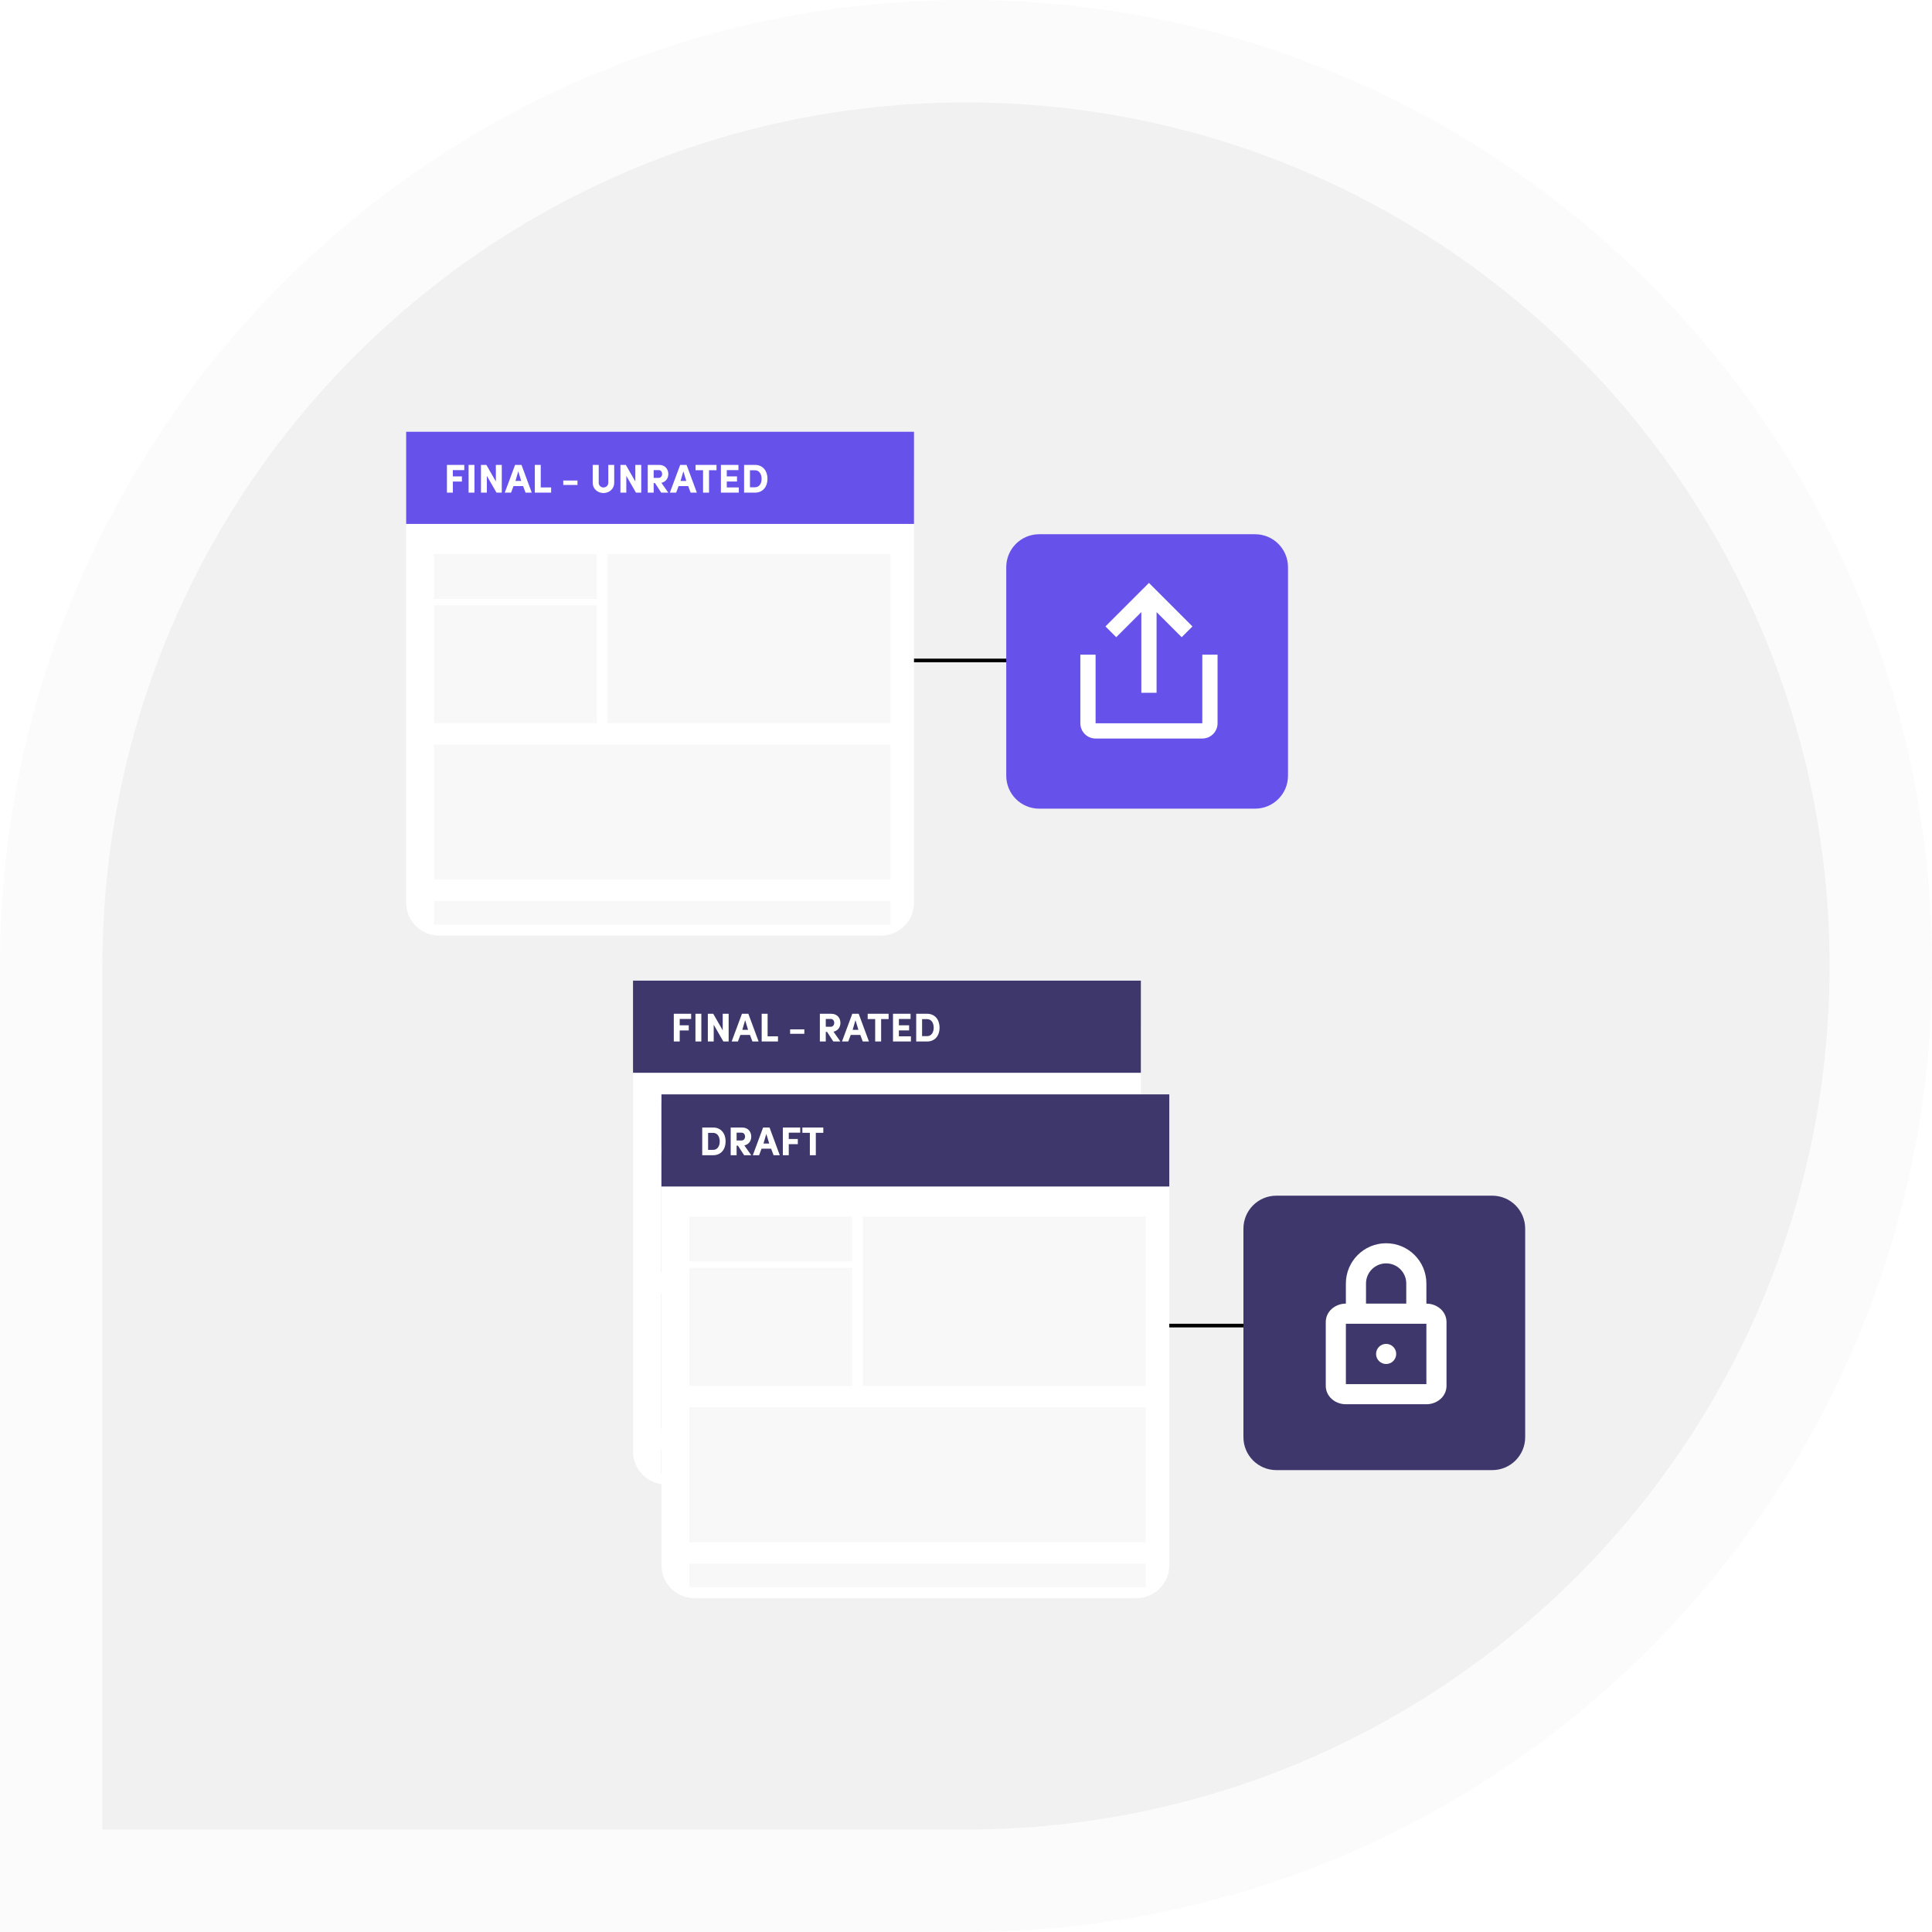<svg width="528" height="528" viewBox="0 0 528 528" fill="none" xmlns="http://www.w3.org/2000/svg">
<path d="M0 528H264C409.803 528 528 409.803 528 264C528 118.197 409.803 0 264 0C118.197 0 0 118.197 0 264V528Z" fill="#FBFBFB"/>
<path d="M28 500H264C394.339 500 500 394.339 500 264C500 133.661 394.339 28 264 28C133.661 28 28 133.661 28 264V500Z" fill="#F1F1F1"/>
<line x1="236" y1="180.5" x2="290" y2="180.5" stroke="black"/>
<line x1="298.819" y1="362.27" x2="352.819" y2="362.27" stroke="black"/>
<g filter="url(#filter0_d)">
<path d="M240.788 118H120C115.029 118 111 122.029 111 127V243.689C111 248.659 115.029 252.689 120 252.689H240.788C245.758 252.689 249.788 248.659 249.788 243.689V127C249.788 122.029 245.758 118 240.788 118Z" fill="white"/>
</g>
<g filter="url(#filter1_d)">
<path d="M407.819 323.77H348.819C343.849 323.77 339.819 327.799 339.819 332.77V389.77C339.819 394.74 343.849 398.77 348.819 398.77H407.819C412.79 398.77 416.819 394.74 416.819 389.77V332.77C416.819 327.799 412.79 323.77 407.819 323.77Z" fill="#3E376B"/>
</g>
<path d="M249.788 118H111V143.181H249.788V118Z" fill="#6652EB"/>
<path d="M122.143 134.633H123.76V131.608H126.235V130.2H123.76V128.473H126.884V127.054H122.143V134.633ZM128.062 127.054V134.633H129.668V127.054H128.062ZM137.133 127.054H135.516V131.586L132.92 127.054H131.446V134.633H133.052V130.046L135.692 134.633H137.133V127.054ZM140.87 131.443L141.64 128.803L142.443 131.443H140.87ZM142.96 132.84L143.631 134.633H145.325L142.52 127.054H140.771L137.955 134.633H139.671L140.342 132.84H142.96ZM146.162 134.633H150.617V133.214H147.779V127.054H146.162V134.633ZM153.935 132.532H157.818V131.322H153.935V132.532ZM164.932 133.225C164.25 133.225 163.623 132.708 163.623 131.927V127.054H161.984V131.927C161.984 133.643 163.37 134.743 164.932 134.743C166.483 134.743 167.858 133.643 167.858 131.927V127.054H166.241V131.927C166.241 132.708 165.603 133.225 164.932 133.225ZM175.246 127.054H173.629V131.586L171.033 127.054H169.559V134.633H171.165V130.046L173.805 134.633H175.246V127.054ZM180.05 128.473C180.655 128.473 180.963 129.067 180.963 129.54C180.963 130.035 180.633 130.607 180.006 130.607H178.642V128.473H180.05ZM180.754 131.949C182.052 131.674 182.646 130.618 182.646 129.54C182.646 128.297 181.843 127.054 180.127 127.054H177.025V134.633H178.642V132.015H179.005L180.699 134.633H182.635L180.754 131.949ZM185.987 131.443L186.757 128.803L187.56 131.443H185.987ZM188.077 132.84L188.748 134.633H190.442L187.637 127.054H185.888L183.072 134.633H184.788L185.459 132.84H188.077ZM190.095 128.506H192.141V134.633H193.769V128.506H195.815V127.054H190.095V128.506ZM197.016 134.633H201.911V133.214H198.622V131.597H201.416V130.2H198.622V128.473H201.812V127.054H197.016V134.633ZM204.96 128.517H206.324C207.534 128.517 208.139 129.606 208.139 130.86C208.139 132.103 207.534 133.17 206.324 133.17H204.96V128.517ZM206.324 134.633C208.502 134.633 209.745 133.005 209.745 130.86C209.745 128.704 208.502 127.054 206.324 127.054H203.354V134.633H206.324Z" fill="white"/>
<g opacity="0.5">
<rect x="166.047" y="151.379" width="77.299" height="46.263" fill="#F1F1F1"/>
<rect x="118.613" y="203.5" width="124.733" height="36.893" fill="#F1F1F1"/>
<rect x="118.613" y="246.246" width="124.733" height="6.442" fill="#F1F1F1"/>
<rect x="118.613" y="151.379" width="44.506" height="12.298" fill="#F1F1F1"/>
<rect x="118.613" y="165.434" width="44.506" height="32.208" fill="#F1F1F1"/>
</g>
<g filter="url(#filter2_d)">
<path d="M302.788 268H182C177.029 268 173 272.029 173 277V393.689C173 398.659 177.029 402.689 182 402.689H302.788C307.758 402.689 311.788 398.659 311.788 393.689V277C311.788 272.029 307.758 268 302.788 268Z" fill="white"/>
</g>
<path d="M311.788 268H173V293.181H311.788V268Z" fill="#3E376B"/>
<path d="M184.143 284.633H185.76V281.608H188.235V280.2H185.76V278.473H188.884V277.054H184.143V284.633ZM190.062 277.054V284.633H191.668V277.054H190.062ZM199.133 277.054H197.516V281.586L194.92 277.054H193.446V284.633H195.052V280.046L197.692 284.633H199.133V277.054ZM202.87 281.443L203.64 278.803L204.443 281.443H202.87ZM204.96 282.84L205.631 284.633H207.325L204.52 277.054H202.771L199.955 284.633H201.671L202.342 282.84H204.96ZM208.162 284.633H212.617V283.214H209.779V277.054H208.162V284.633ZM215.935 282.532H219.818V281.322H215.935V282.532ZM227.086 278.473C227.691 278.473 227.999 279.067 227.999 279.54C227.999 280.035 227.669 280.607 227.042 280.607H225.678V278.473H227.086ZM227.79 281.949C229.088 281.674 229.682 280.618 229.682 279.54C229.682 278.297 228.879 277.054 227.163 277.054H224.061V284.633H225.678V282.015H226.041L227.735 284.633H229.671L227.79 281.949ZM233.023 281.443L233.793 278.803L234.596 281.443H233.023ZM235.113 282.84L235.784 284.633H237.478L234.673 277.054H232.924L230.108 284.633H231.824L232.495 282.84H235.113ZM237.131 278.506H239.177V284.633H240.805V278.506H242.851V277.054H237.131V278.506ZM244.052 284.633H248.947V283.214H245.658V281.597H248.452V280.2H245.658V278.473H248.848V277.054H244.052V284.633ZM251.996 278.517H253.36C254.57 278.517 255.175 279.606 255.175 280.86C255.175 282.103 254.57 283.17 253.36 283.17H251.996V278.517ZM253.36 284.633C255.538 284.633 256.781 283.005 256.781 280.86C256.781 278.704 255.538 277.054 253.36 277.054H250.39V284.633H253.36Z" fill="white"/>
<rect x="228.047" y="301.379" width="77.299" height="46.263" fill="#F1F1F1"/>
<rect x="180.613" y="353.5" width="124.733" height="36.893" fill="#F1F1F1"/>
<rect x="180.613" y="396.246" width="124.733" height="6.442" fill="#F1F1F1"/>
<rect x="180.613" y="301.379" width="44.506" height="12.298" fill="#F1F1F1"/>
<rect x="180.613" y="315.434" width="44.506" height="32.208" fill="#F1F1F1"/>
<g filter="url(#filter3_d)">
<path d="M310.558 299.082H189.771C184.8 299.082 180.771 303.111 180.771 308.082V424.771C180.771 429.741 184.8 433.771 189.771 433.771H310.558C315.529 433.771 319.558 429.741 319.558 424.771V308.082C319.558 303.111 315.529 299.082 310.558 299.082Z" fill="white"/>
</g>
<path d="M319.558 299.082H180.771V324.263H319.558V299.082Z" fill="#3E376B"/>
<path d="M193.519 309.599H194.883C196.093 309.599 196.698 310.688 196.698 311.942C196.698 313.185 196.093 314.252 194.883 314.252H193.519V309.599ZM194.883 315.715C197.061 315.715 198.304 314.087 198.304 311.942C198.304 309.786 197.061 308.136 194.883 308.136H191.913V315.715H194.883ZM202.716 309.555C203.321 309.555 203.629 310.149 203.629 310.622C203.629 311.117 203.299 311.689 202.672 311.689H201.308V309.555H202.716ZM203.42 313.031C204.718 312.756 205.312 311.7 205.312 310.622C205.312 309.379 204.509 308.136 202.793 308.136H199.691V315.715H201.308V313.097H201.671L203.365 315.715H205.301L203.42 313.031ZM208.653 312.525L209.423 309.885L210.226 312.525H208.653ZM210.743 313.922L211.414 315.715H213.108L210.303 308.136H208.554L205.738 315.715H207.454L208.125 313.922H210.743ZM213.946 315.715H215.563V312.69H218.038V311.282H215.563V309.555H218.687V308.136H213.946V315.715ZM219.282 309.588H221.328V315.715H222.956V309.588H225.002V308.136H219.282V309.588Z" fill="white"/>
<g opacity="0.5">
<rect x="235.817" y="332.461" width="77.299" height="46.263" fill="#F1F1F1"/>
<rect x="188.383" y="384.582" width="124.733" height="36.893" fill="#F1F1F1"/>
<rect x="188.383" y="427.328" width="124.733" height="6.442" fill="#F1F1F1"/>
<rect x="188.383" y="332.461" width="44.506" height="12.298" fill="#F1F1F1"/>
<rect x="188.383" y="346.516" width="44.506" height="32.208" fill="#F1F1F1"/>
</g>
<g filter="url(#filter4_d)">
<path d="M343 143H284C279.029 143 275 147.029 275 152V209C275 213.971 279.029 218 284 218H343C347.971 218 352 213.971 352 209V152C352 147.029 347.971 143 343 143Z" fill="#6652EB"/>
</g>
<path fill-rule="evenodd" clip-rule="evenodd" d="M316.083 189.334V167.281L322.944 174.141L325.89 171.194L314 159.305L302.11 171.194L305.057 174.141L311.917 167.281V189.334H316.083ZM332.75 197.668V178.918H328.583V197.668H299.417V178.918H295.25V197.668C295.25 199.969 297.115 201.834 299.417 201.834H328.583C330.885 201.834 332.75 199.969 332.75 197.668Z" fill="white"/>
<path fill-rule="evenodd" clip-rule="evenodd" d="M367.819 350.77V356.27C364.881 356.27 362.319 358.405 362.319 361.311V378.728C362.319 381.635 364.881 383.77 367.819 383.77H389.819C392.757 383.77 395.319 381.635 395.319 378.728V361.311C395.319 358.405 392.757 356.27 389.819 356.27V350.77C389.819 344.694 384.894 339.77 378.819 339.77C372.744 339.77 367.819 344.694 367.819 350.77ZM384.319 350.77V356.27H373.319V350.77C373.319 347.732 375.782 345.27 378.819 345.27C381.857 345.27 384.319 347.732 384.319 350.77ZM367.819 378.27V361.77H389.819V378.27H367.819ZM381.569 370.02C381.569 371.538 380.338 372.77 378.819 372.77C377.301 372.77 376.069 371.538 376.069 370.02C376.069 368.501 377.301 367.27 378.819 367.27C380.338 367.27 381.569 368.501 381.569 370.02Z" fill="white"/>
<defs>
<filter id="filter0_d" x="104" y="114" width="152.788" height="148.689" filterUnits="userSpaceOnUse" color-interpolation-filters="sRGB">
<feFlood flood-opacity="0" result="BackgroundImageFix"/>
<feColorMatrix in="SourceAlpha" type="matrix" values="0 0 0 0 0 0 0 0 0 0 0 0 0 0 0 0 0 0 127 0"/>
<feOffset dy="3"/>
<feGaussianBlur stdDeviation="3.5"/>
<feColorMatrix type="matrix" values="0 0 0 0 0.075 0 0 0 0 0.075 0 0 0 0 0.122 0 0 0 0.15 0"/>
<feBlend mode="multiply" in2="BackgroundImageFix" result="effect1_dropShadow"/>
<feBlend mode="normal" in="SourceGraphic" in2="effect1_dropShadow" result="shape"/>
</filter>
<filter id="filter1_d" x="332.819" y="319.77" width="91" height="89" filterUnits="userSpaceOnUse" color-interpolation-filters="sRGB">
<feFlood flood-opacity="0" result="BackgroundImageFix"/>
<feColorMatrix in="SourceAlpha" type="matrix" values="0 0 0 0 0 0 0 0 0 0 0 0 0 0 0 0 0 0 127 0"/>
<feOffset dy="3"/>
<feGaussianBlur stdDeviation="3.5"/>
<feColorMatrix type="matrix" values="0 0 0 0 0.075 0 0 0 0 0.075 0 0 0 0 0.122 0 0 0 0.15 0"/>
<feBlend mode="multiply" in2="BackgroundImageFix" result="effect1_dropShadow"/>
<feBlend mode="normal" in="SourceGraphic" in2="effect1_dropShadow" result="shape"/>
</filter>
<filter id="filter2_d" x="166" y="264" width="152.788" height="148.689" filterUnits="userSpaceOnUse" color-interpolation-filters="sRGB">
<feFlood flood-opacity="0" result="BackgroundImageFix"/>
<feColorMatrix in="SourceAlpha" type="matrix" values="0 0 0 0 0 0 0 0 0 0 0 0 0 0 0 0 0 0 127 0"/>
<feOffset dy="3"/>
<feGaussianBlur stdDeviation="3.5"/>
<feColorMatrix type="matrix" values="0 0 0 0 0.075 0 0 0 0 0.075 0 0 0 0 0.122 0 0 0 0.15 0"/>
<feBlend mode="multiply" in2="BackgroundImageFix" result="effect1_dropShadow"/>
<feBlend mode="normal" in="SourceGraphic" in2="effect1_dropShadow" result="shape"/>
</filter>
<filter id="filter3_d" x="173.771" y="295.082" width="152.788" height="148.689" filterUnits="userSpaceOnUse" color-interpolation-filters="sRGB">
<feFlood flood-opacity="0" result="BackgroundImageFix"/>
<feColorMatrix in="SourceAlpha" type="matrix" values="0 0 0 0 0 0 0 0 0 0 0 0 0 0 0 0 0 0 127 0"/>
<feOffset dy="3"/>
<feGaussianBlur stdDeviation="3.5"/>
<feColorMatrix type="matrix" values="0 0 0 0 0.075 0 0 0 0 0.075 0 0 0 0 0.122 0 0 0 0.15 0"/>
<feBlend mode="multiply" in2="BackgroundImageFix" result="effect1_dropShadow"/>
<feBlend mode="normal" in="SourceGraphic" in2="effect1_dropShadow" result="shape"/>
</filter>
<filter id="filter4_d" x="268" y="139" width="91" height="89" filterUnits="userSpaceOnUse" color-interpolation-filters="sRGB">
<feFlood flood-opacity="0" result="BackgroundImageFix"/>
<feColorMatrix in="SourceAlpha" type="matrix" values="0 0 0 0 0 0 0 0 0 0 0 0 0 0 0 0 0 0 127 0"/>
<feOffset dy="3"/>
<feGaussianBlur stdDeviation="3.5"/>
<feColorMatrix type="matrix" values="0 0 0 0 0.075 0 0 0 0 0.075 0 0 0 0 0.122 0 0 0 0.15 0"/>
<feBlend mode="multiply" in2="BackgroundImageFix" result="effect1_dropShadow"/>
<feBlend mode="normal" in="SourceGraphic" in2="effect1_dropShadow" result="shape"/>
</filter>
</defs>
</svg>
